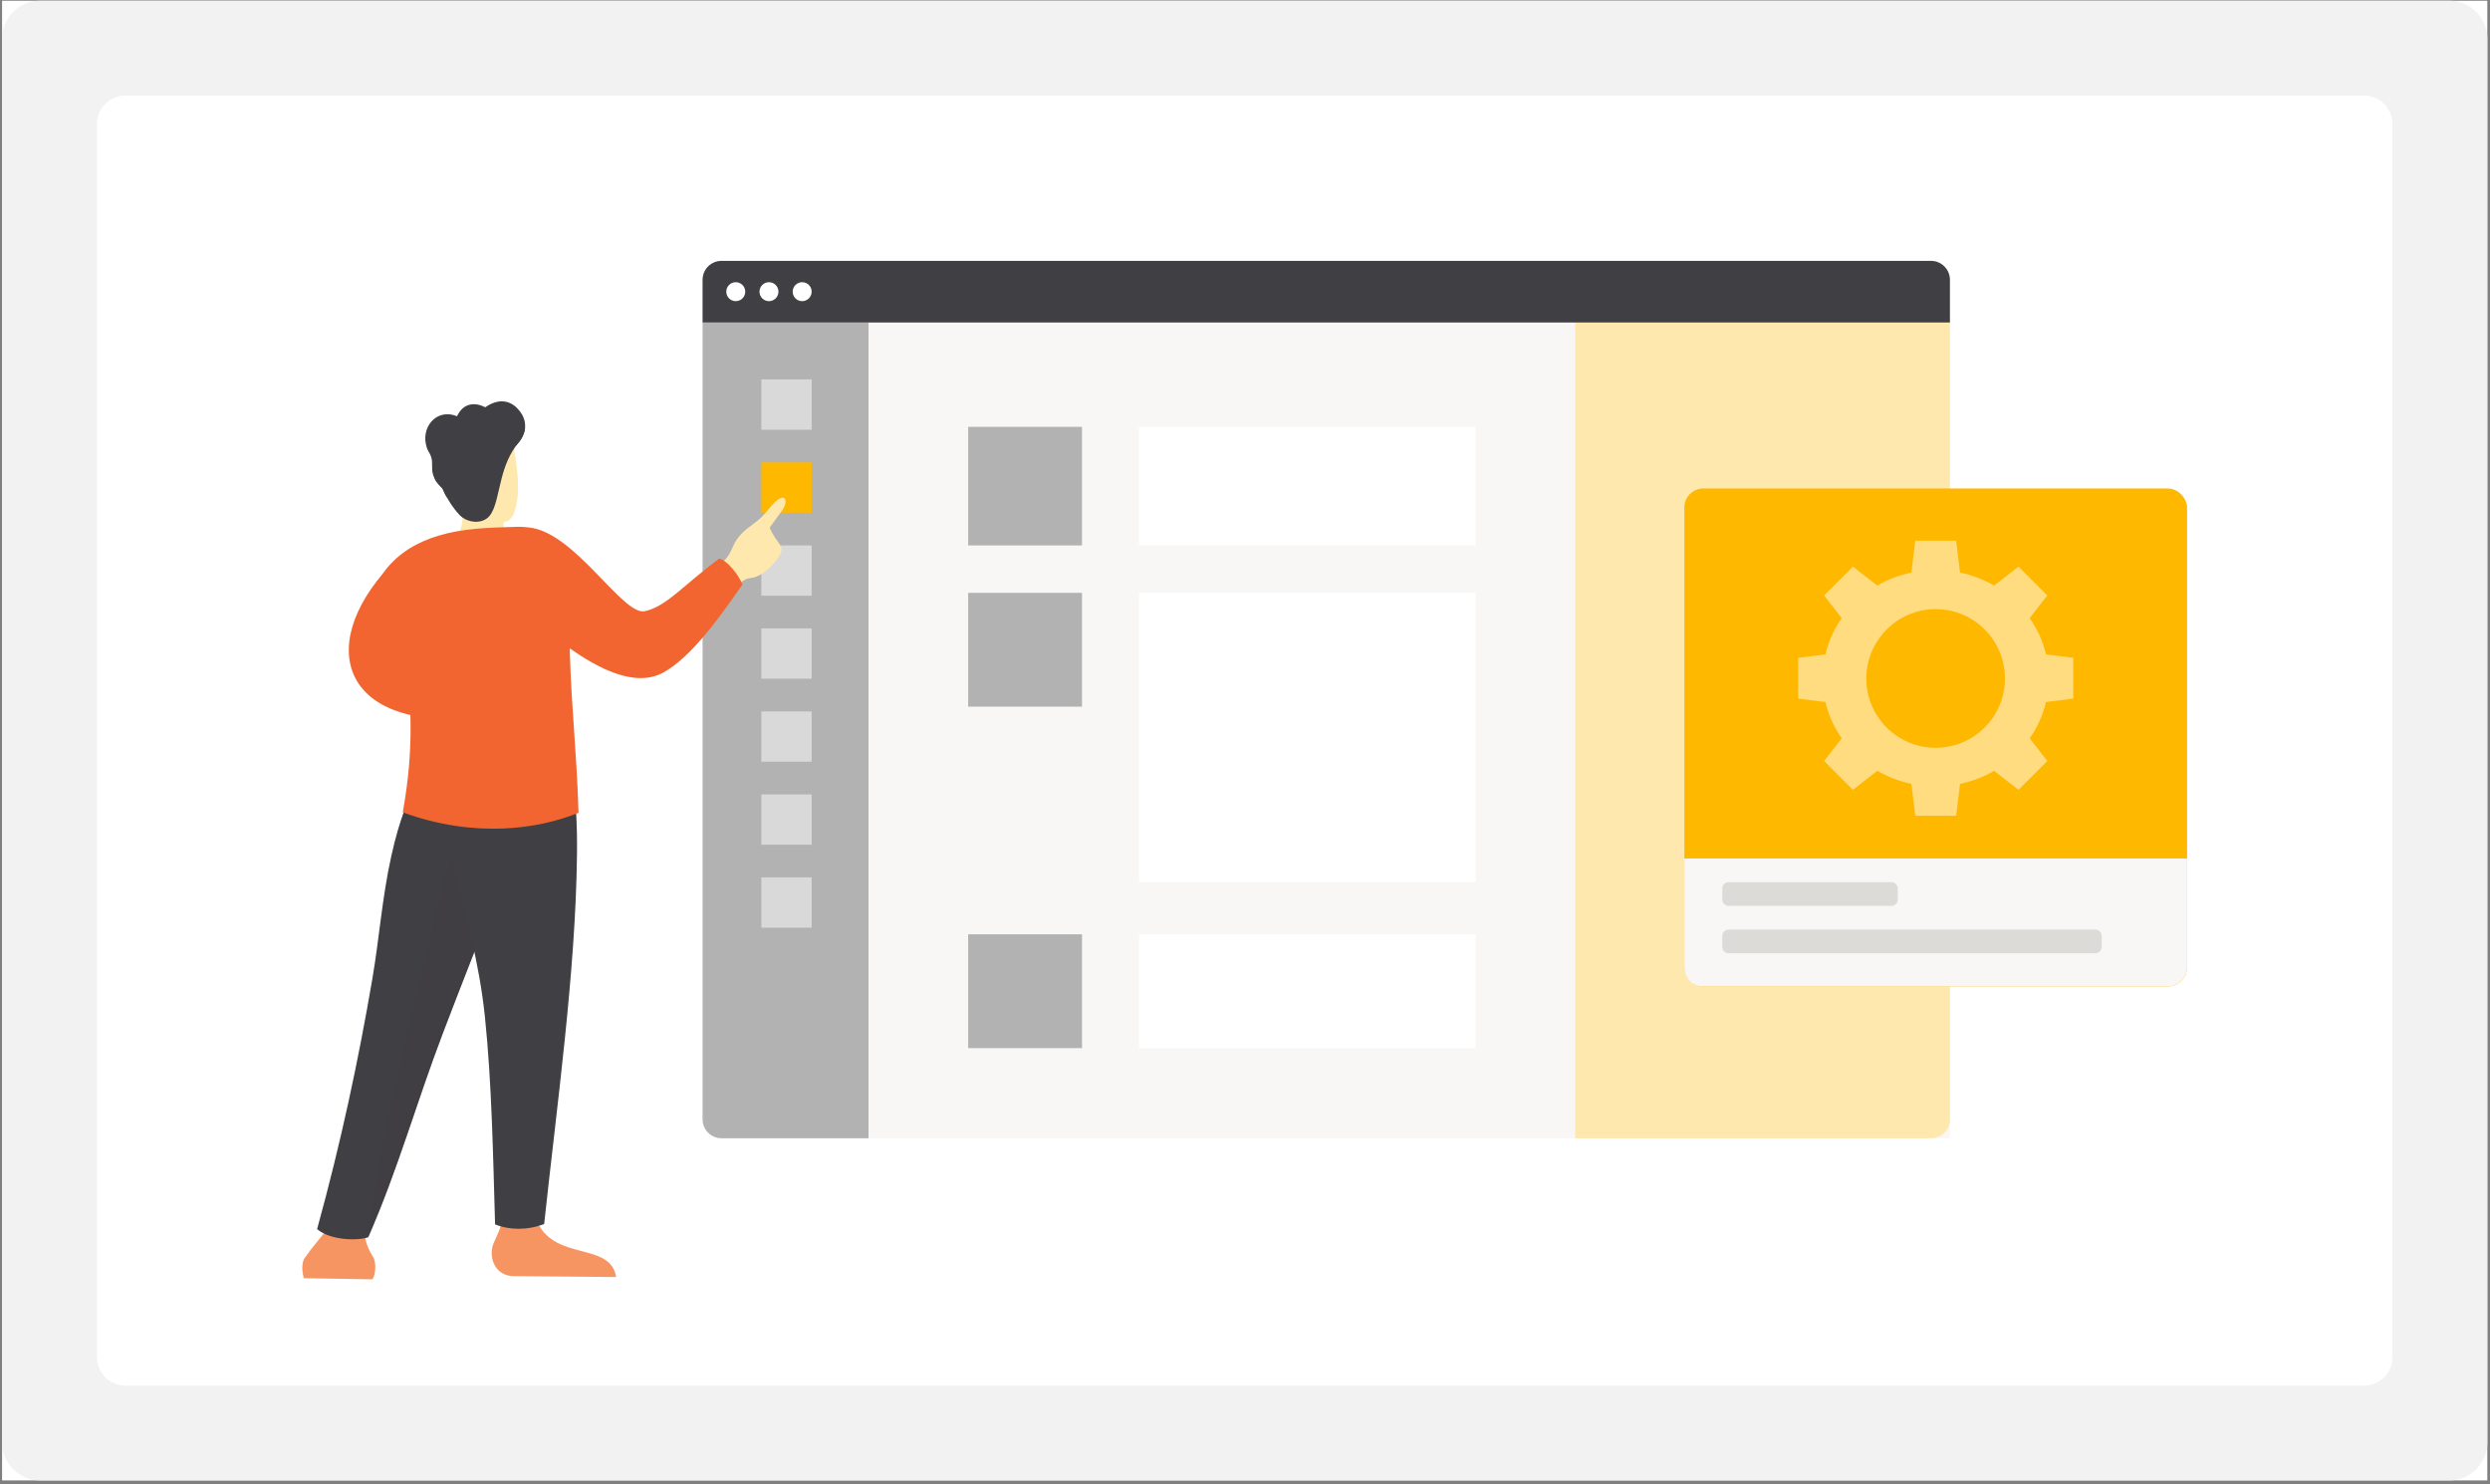 <svg width="525" height="313" viewBox="0 0 525 313" fill="none" xmlns="http://www.w3.org/2000/svg">
<rect x="0" y="0" width="525" height="313" fill="#808080" stroke="none"/>
<g clip-path="url(#clip0_1595_117)">
<rect width="524" height="312" transform="translate(0.436 0.149)" fill="white"/>
<path d="M0.436 8.149C0.436 3.73 4.018 0.149 8.436 0.149H516.436C520.855 0.149 524.436 3.73 524.436 8.149V304.149C524.436 308.567 520.855 312.149 516.436 312.149H8.436C4.018 312.149 0.436 308.567 0.436 304.149V8.149Z" fill="#F2F2F2"/>
<path fill-rule="evenodd" clip-rule="evenodd" d="M20.436 26.149C20.436 22.835 23.123 20.149 26.436 20.149H498.436C501.75 20.149 504.436 22.835 504.436 26.149V286.149C504.436 289.462 501.75 292.149 498.436 292.149H26.436C23.123 292.149 20.436 289.462 20.436 286.149V26.149Z" fill="white"/>
<path d="M148.132 68H183.132V240H152.132C149.922 240 148.132 238.209 148.132 236V68Z" fill="#B2B2B2"/>
<rect x="183.132" y="68" width="228" height="172" fill="#F8F7F5"/>
<path d="M332.132 68H411.132V236C411.132 238.209 409.341 240 407.132 240H332.132V68Z" fill="#FFE8AD"/>
<rect x="204.132" y="90" width="24" height="25" fill="#B2B2B2"/>
<rect x="204.132" y="125" width="24" height="24" fill="#B2B2B2"/>
<rect x="204.132" y="197" width="24" height="24" fill="#B2B2B2"/>
<rect x="240.132" y="90" width="71" height="25" fill="white"/>
<rect x="240.132" y="197" width="71" height="24" fill="white"/>
<rect x="240.132" y="125" width="71" height="61" fill="white"/>
<rect x="160.52" y="80" width="10.612" height="10.612" fill="white" fill-opacity="0.5"/>
<rect x="160.52" y="97.499" width="10.612" height="10.612" fill="#FFB800"/>
<rect x="160.52" y="114.999" width="10.612" height="10.612" fill="white" fill-opacity="0.5"/>
<rect x="160.52" y="132.498" width="10.612" height="10.612" fill="white" fill-opacity="0.5"/>
<rect x="160.52" y="149.997" width="10.612" height="10.612" fill="white" fill-opacity="0.5"/>
<rect x="160.52" y="167.497" width="10.612" height="10.612" fill="white" fill-opacity="0.5"/>
<rect x="160.52" y="184.996" width="10.612" height="10.612" fill="white" fill-opacity="0.5"/>
<path fill-rule="evenodd" clip-rule="evenodd" d="M85.672 116.298C83.39 118.411 81.079 120.406 79.459 122.505C65.856 140.165 75.955 156.481 107.241 150.2C103.737 128.224 99.718 133.441 85.672 116.298Z" fill="#F26530"/>
<path fill-rule="evenodd" clip-rule="evenodd" d="M150.57 120.214C152.675 118.189 153.396 117.923 154.545 115.233C155.575 112.78 157.43 111.509 159.285 110.135C161.17 108.731 161.891 107.342 163.481 105.805C165.587 103.78 166.338 105.657 164.865 107.682L162.274 111.258C163.82 114.834 165.616 114.953 164.335 117.199C163.54 118.573 161.715 120.362 160.552 121.041C157.563 122.785 158.402 120.598 154.324 124.396C152.012 122.83 151.85 122.682 150.57 120.214Z" fill="#FFE8AD"/>
<path fill-rule="evenodd" clip-rule="evenodd" d="M97.45 107.475C97.598 109.026 97.598 111.125 96.538 112.529C97.082 116.002 99.482 118.618 102.648 118.588C105.371 118.559 106.755 114.509 106.107 112.16C106.107 111.435 106.137 110.8 106.181 110.135C107.462 109.898 108.08 109.026 108.478 107.844C109.95 103.425 108.949 98.829 108.345 94.322C105.091 95.223 102.559 93.923 99.644 92.593C98.231 91.942 97.877 92.874 97.583 94.056C97.274 95.268 97.023 95.711 95.654 96.893C97.436 104.031 95.537 101.829 94.683 100.514C94.064 99.568 93.048 100.396 93.196 101.829C93.358 103.381 94.962 103.943 95.963 104.992C96.346 105.391 96.626 105.746 96.803 106.071C97.053 106.499 97.082 107.002 97.45 107.475Z" fill="#FFE8AD"/>
<path fill-rule="evenodd" clip-rule="evenodd" d="M96.346 105.081C94.624 105.524 94.138 104.962 93.667 103.81C93.166 102.627 93.225 102.967 92.43 102.081C92.047 101.652 91.782 101.238 91.576 100.795C90.914 99.347 91.179 98.43 91.09 97.292C90.972 95.874 90.325 95.371 90.016 94.469C88.514 90.11 92.077 85.987 96.361 87.76C97.686 84.952 100.071 84.745 102.324 85.868C104.753 84.169 107.197 84.184 109.037 86.061C112.615 89.681 109.729 93.701 107.506 94.869L100.204 107.519L96.346 105.081Z" fill="#403F43"/>
<path fill-rule="evenodd" clip-rule="evenodd" d="M96.935 108.627C95.463 107.12 93.976 104.578 93.667 103.824C93.166 102.642 93.225 102.982 92.43 102.095C92.047 101.667 91.782 101.253 91.576 100.81C95.345 103.425 99.88 108.923 100.454 99.051C100.557 97.366 101.146 94.854 102.942 94.144C104.856 93.376 107.153 93.908 110.715 90.066C110.642 91.337 110.053 92.504 109.287 93.391C107.373 95.667 106.416 98.371 105.754 100.913C104.915 104.135 104.532 107.135 103.251 108.731C101.749 110.623 98.555 110.283 96.935 108.627Z" fill="#403F43"/>
<path fill-rule="evenodd" clip-rule="evenodd" d="M64.06 269.507L78.488 269.744C79.209 268.945 79.4 266.182 78.65 265C77.59 263.33 76.942 261.556 76.868 259.901L71.436 260.152L69.095 259.044C68.049 260.433 65.812 262.975 64.251 265.221C63.485 266.33 63.721 268.325 64.06 269.507Z" fill="#F79562"/>
<path fill-rule="evenodd" clip-rule="evenodd" d="M87.424 165.052C86.099 169.072 84.362 172.116 82.536 180.348C80.549 189.289 79.989 197.728 78.502 206.417C75.587 223.457 71.936 240.718 66.857 259.162C69.787 261.615 75.543 261.615 77.634 260.876C83.906 246.556 87.763 232.59 93.284 218.078C100.851 198.186 109.096 178.264 115.648 159.362L87.424 165.052Z" fill="#403F43"/>
<path opacity="0.5" fill-rule="evenodd" clip-rule="evenodd" d="M99.438 164.771C96.479 173.771 79.813 238.738 77.648 260.862C83.92 246.541 87.778 232.575 93.299 218.063C100.866 198.171 109.111 178.249 115.662 159.348L99.438 164.771Z" fill="#403F43"/>
<path fill-rule="evenodd" clip-rule="evenodd" d="M105.725 257.862C105.283 260.078 103.928 261.778 103.722 263.404C103.354 266.211 104.974 269.034 108.272 269.064L129.899 269.256C128.751 261.837 117.193 265.945 113.307 257.729L108.272 258.009L105.725 257.862Z" fill="#F79562"/>
<path fill-rule="evenodd" clip-rule="evenodd" d="M120.55 163.19C121.434 168.51 121.728 173.579 121.654 180.2C121.375 205.073 117.385 233.226 114.735 258.083C111.201 259.443 107.315 259.369 104.385 258.157C103.958 243.778 103.708 228.482 102.235 214.324C99.791 190.811 90.177 174.333 95.802 160.486L112.541 159.909L120.55 163.19Z" fill="#403F43"/>
<path fill-rule="evenodd" clip-rule="evenodd" d="M80.991 120.554C75.205 128.401 84.539 128.682 85.275 134.623C86.718 148.16 87.395 157.441 84.921 171.289C100.218 176.846 113.601 174.777 121.978 171.378C121.61 158.757 120.535 150.126 120.153 137.83L120.123 136.707C125.968 140.801 133.801 145.072 139.793 141.835C145.991 138.48 152.351 129.244 156.532 123.258C155.752 121.071 153.028 117.938 151.63 117.79C144.092 123.362 140.44 127.958 135.906 128.874C131.239 129.805 121.11 111.997 111.363 111.199C110.539 111.081 109.7 111.051 108.875 111.081C102.868 111.244 97.583 111.406 92.474 112.943C88.263 114.199 84.023 116.46 80.991 120.554Z" fill="#F26530"/>
<path d="M148.132 59C148.132 56.791 149.922 55 152.132 55H407.132C409.341 55 411.132 56.791 411.132 59V68H148.132V59Z" fill="#403F43"/>
<circle cx="155.132" cy="61.5" r="2" fill="white"/>
<circle cx="162.132" cy="61.5" r="2" fill="white"/>
<circle cx="169.132" cy="61.5" r="2" fill="white"/>
<rect x="355.132" y="103" width="106" height="105" rx="4" fill="#FFB800"/>
<path d="M355.132 181H461.132V204C461.132 206.209 459.341 208 457.132 208H359.132C356.922 208 355.132 206.209 355.132 204V181Z" fill="#F8F7F5"/>
<path fill-rule="evenodd" clip-rule="evenodd" d="M364.449 196H441.814C442.535 196 443.132 196.609 443.132 197.345V199.655C443.132 200.391 442.535 201 441.814 201H364.449C363.728 201 363.132 200.391 363.132 199.655V197.345C363.132 196.609 363.728 196 364.449 196Z" fill="#DDDBD7"/>
<path fill-rule="evenodd" clip-rule="evenodd" d="M364.452 186H398.811C399.534 186 400.132 186.609 400.132 187.345V189.655C400.132 190.391 399.534 191 398.811 191H364.452C363.73 191 363.132 190.391 363.132 189.655V187.345C363.132 186.609 363.73 186 364.452 186Z" fill="#DDDBD7"/>
<path opacity="0.5" fill-rule="evenodd" clip-rule="evenodd" d="M413.26 120.718L412.438 114H403.825L403.003 120.718C400.43 121.254 398 122.184 395.82 123.47L390.674 119.468L384.599 125.543L388.316 130.332C386.708 132.619 385.528 135.192 384.885 137.979L379.132 138.694V147.306L384.885 148.021C385.528 150.808 386.708 153.381 388.316 155.668L384.599 160.457L390.674 166.532L395.82 162.53C398 163.781 400.43 164.746 403.003 165.282L403.825 172H412.438L413.26 165.282C415.833 164.746 418.263 163.816 420.443 162.53L425.589 166.532L431.664 160.457L427.947 155.668C429.555 153.381 430.735 150.808 431.378 148.021L437.132 147.306V138.694L431.378 137.979C430.735 135.192 429.555 132.619 427.947 130.332L431.664 125.543L425.589 119.468L420.443 123.47C418.263 122.219 415.833 121.254 413.26 120.718ZM408.114 128.437C416.19 128.437 422.73 134.977 422.73 143.054C422.73 151.13 416.19 157.67 408.114 157.67C400.037 157.67 393.498 151.13 393.498 143.054C393.533 134.977 400.073 128.437 408.114 128.437Z" fill="white"/>
</g>
<defs>
<clipPath id="clip0_1595_117">
<rect width="524" height="312" fill="white" transform="translate(0.436 0.149)"/>
</clipPath>
</defs>
</svg>
